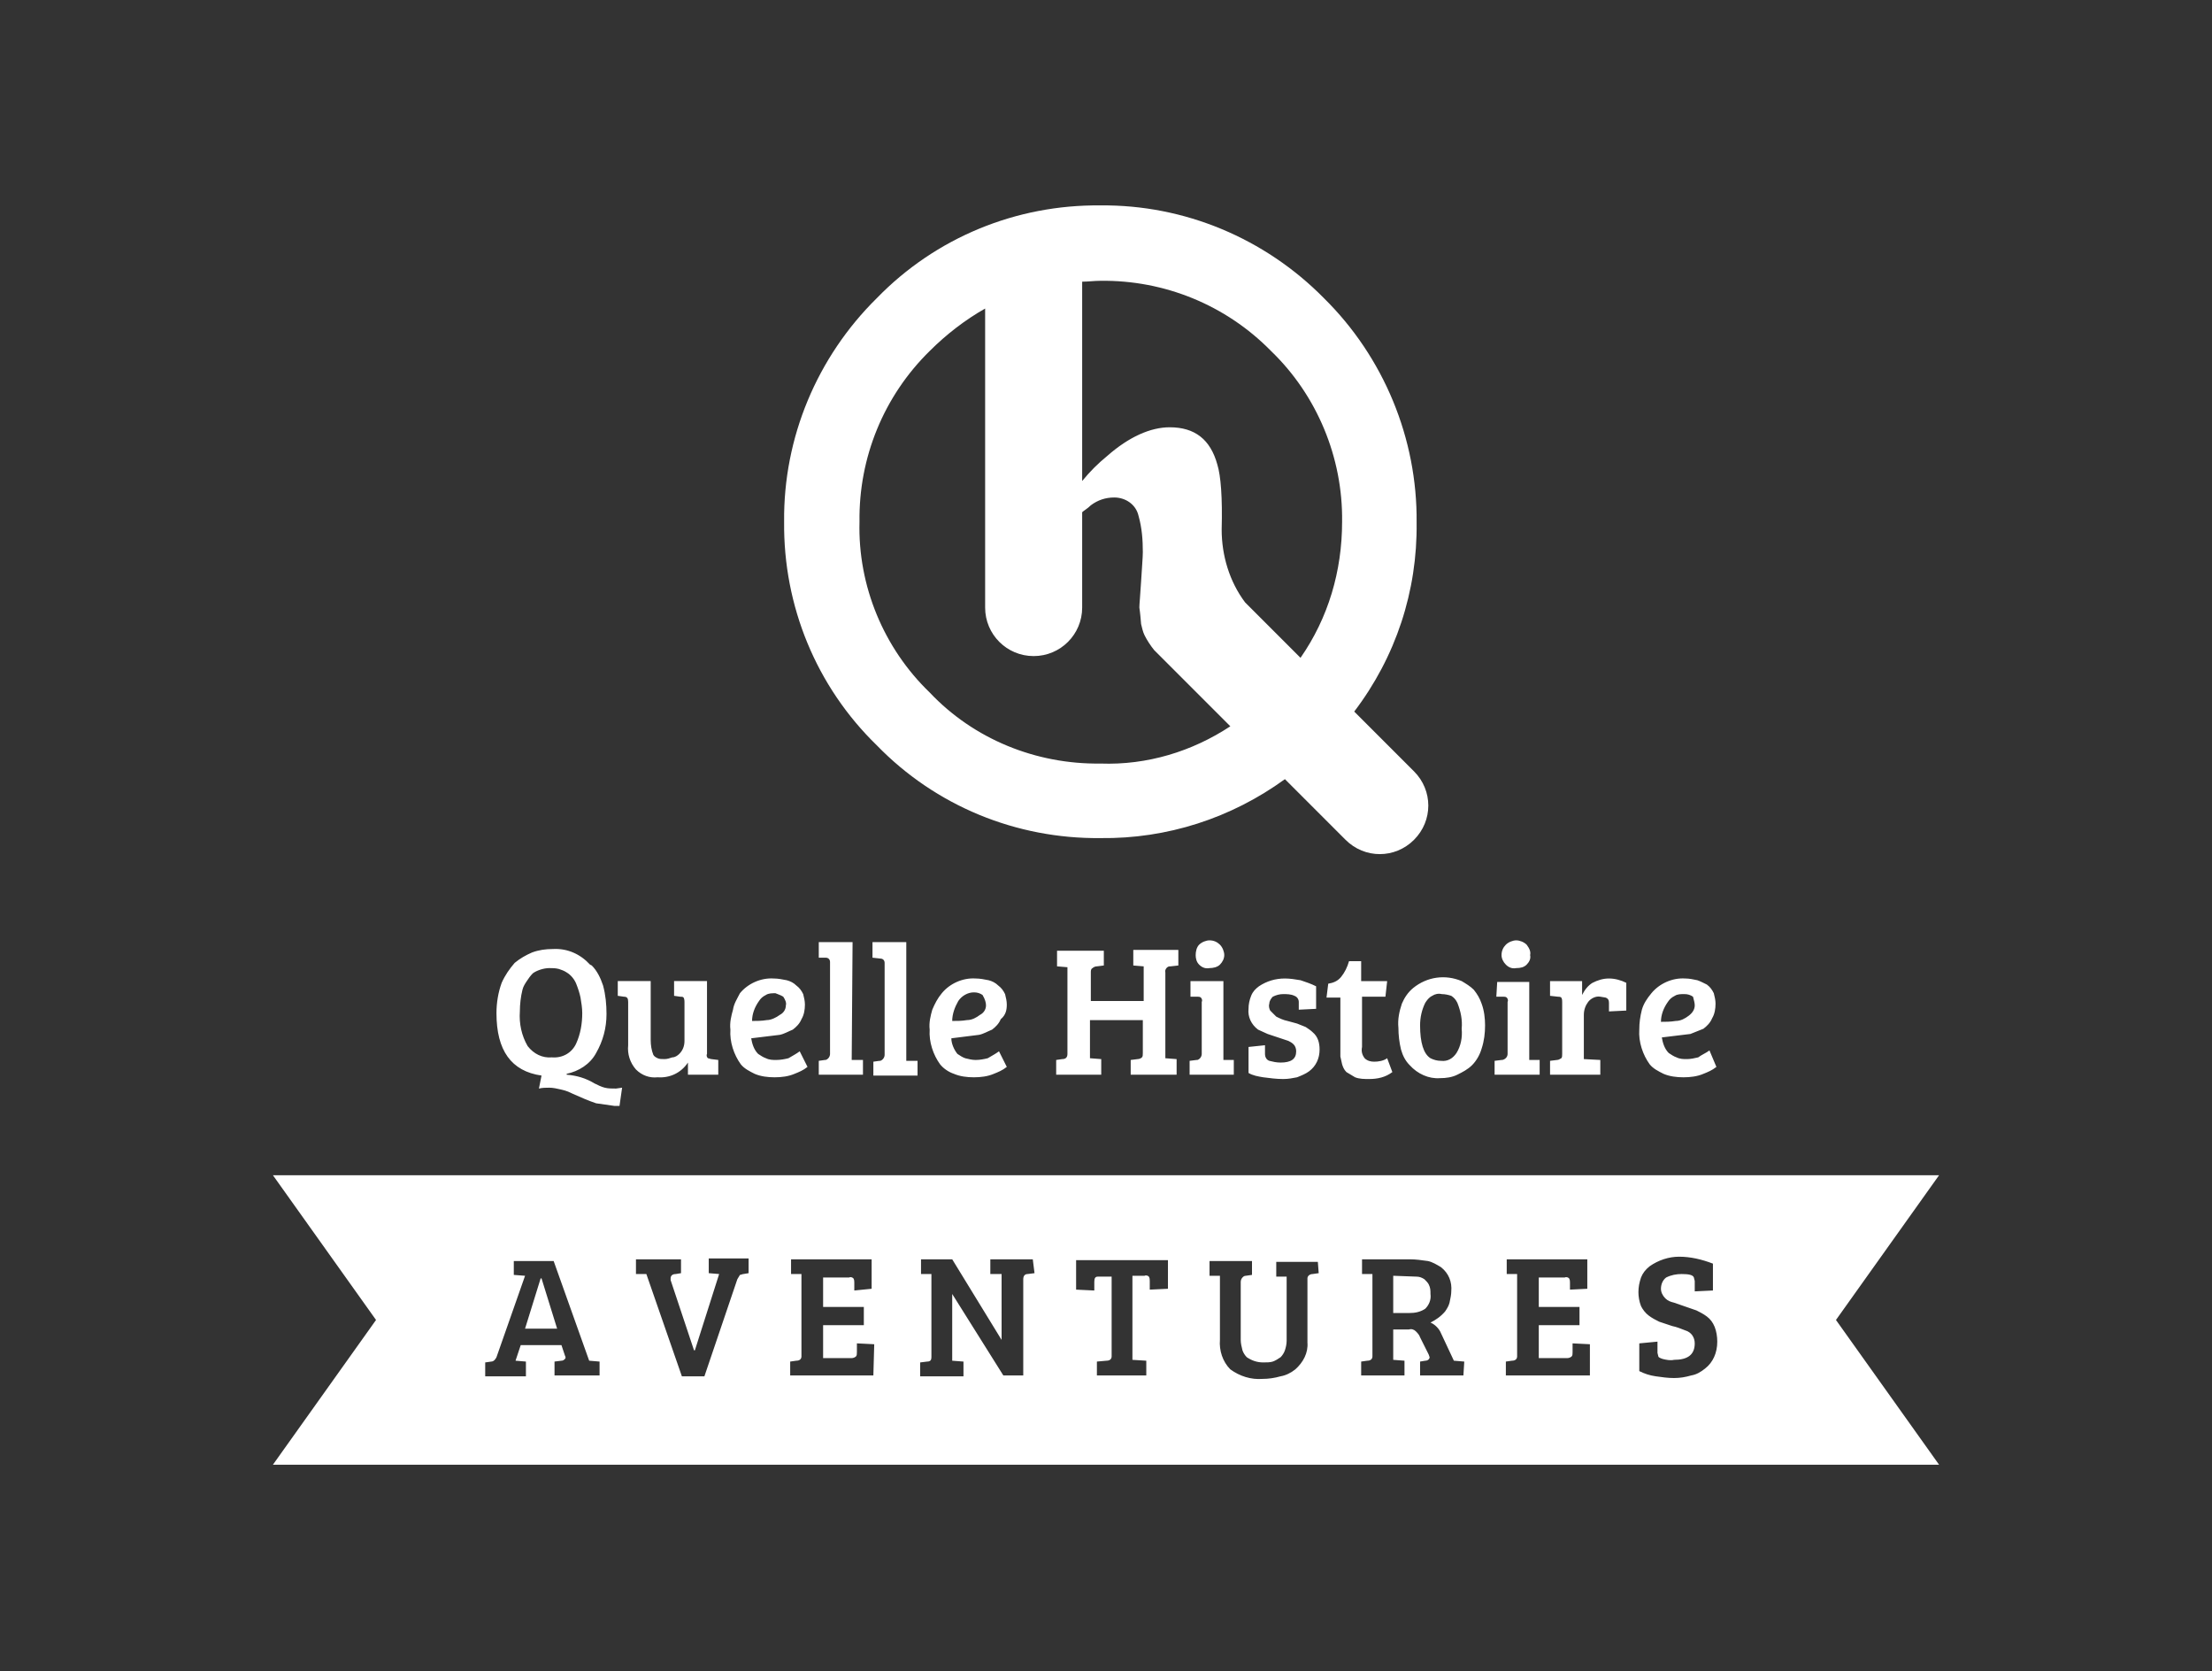 <?xml version="1.0" encoding="utf-8"?>
<!-- Generator: Adobe Illustrator 23.0.3, SVG Export Plug-In . SVG Version: 6.00 Build 0)  -->
<svg version="1.1" id="Calque_1" xmlns="http://www.w3.org/2000/svg" xmlns:xlink="http://www.w3.org/1999/xlink" x="0px" y="0px"
	 viewBox="0 0 255.3 192.8" style="enable-background:new 0 0 255.3 192.8;" xml:space="preserve">
<rect x="0" y="0" width="255.3" height="192.8" fill="#333333" stroke="none"/>
<style type="text/css">
	.st0{fill:#FFFFFF;}
</style>
<title>qh-aventures</title>
<g>
	<g id="Calque_1-2">
		<polygon class="st0" points="62.4,147.5 60.6,153.3 64.3,153.3 62.5,147.5 		"/>
		<path class="st0" d="M164.4,147.6c-0.3-0.2-0.6-0.3-0.9-0.3l-2.7-0.1v4.3h1.8c0.7,0,1.3-0.1,1.9-0.5c0.4-0.4,0.7-1,0.6-1.7
			c0-0.4,0-0.7-0.2-1.1C164.8,148,164.6,147.8,164.4,147.6z"/>
		<path class="st0" d="M223.8,135.6H31.5l11.9,16.7L31.5,169h192.3l-11.9-16.7L223.8,135.6z M69.2,158.7H64v-1.6l0.8-0.1
			c0.2,0,0.3-0.1,0.4-0.2c0.1-0.1,0.1-0.2,0-0.4l-0.4-1.2h-4.7l-0.6,1.8l1.2,0.1v1.7H56v-1.6l0.7-0.1c0.3,0,0.5-0.3,0.6-0.5l3.3-9.4
			l-1.3-0.1v-1.6h4.6L68,157l1.2,0.1L69.2,158.7z M86.4,146.9l-0.6,0.1c-0.1,0-0.3,0.1-0.4,0.1l-0.3,0.5l-3.8,11.2h-2.6L74.6,147
			l-1.2,0v-1.7h5.2v1.6L78,147c-0.4,0-0.6,0.2-0.6,0.5v0.2l2.7,8.1h0.1l2.8-8.8l-1.2-0.1v-1.7h4.6L86.4,146.9z M100.8,158.7h-9.6
			v-1.6l0.7-0.1c0.4,0,0.6-0.2,0.6-0.5V147l-1.2,0v-1.7h9.3v3.4l-2,0.2V148c0-0.2,0-0.3-0.1-0.5c-0.1-0.1-0.3-0.2-0.5-0.1h-3v3.4
			h4.7v2.1h-4.7v3.8h3.3c0.2,0,0.4-0.1,0.5-0.2c0.1-0.1,0.1-0.3,0.1-0.5v-1l2,0.1L100.8,158.7z M119.4,146.9l-0.8,0.1
			c-0.3,0-0.5,0.2-0.5,0.6v11.1h-2.3l-5.9-9.4l0,0v7.7l1.3,0.1v1.7h-5v-1.6l0.8-0.1c0.4,0,0.5-0.2,0.5-0.5V147l-1.2,0v-1.7h3.6
			l5.7,9.3h0V147l-1.3,0v-1.7h4.9L119.4,146.9z M134.8,148.7l-2.1,0.1v-1c0-0.2,0-0.3-0.1-0.5c-0.1-0.1-0.3-0.2-0.5-0.1h-1.4v9.7
			l1.6,0.1v1.7h-5.7v-1.6l1.1-0.1c0.4,0,0.6-0.2,0.6-0.5v-9.2h-1.6c-0.3,0-0.4,0.2-0.4,0.6v1l-2.1-0.1v-3.4h10.6L134.8,148.7z
			 M152.2,146.9l-0.7,0.1c-0.3,0-0.6,0.2-0.6,0.5c0,0,0,0,0,0.1v7.3c0.1,1.2-0.5,2.3-1.4,3.1c-0.5,0.4-1.1,0.7-1.7,0.8
			c-0.7,0.2-1.4,0.3-2.1,0.3c-1.3,0.1-2.6-0.3-3.7-1.1c-0.9-0.9-1.3-2.2-1.2-3.4v-7.4l-1.2,0v-1.7h4.9v1.6l-0.7,0.1
			c-0.2,0-0.3,0.1-0.4,0.2c-0.1,0.1-0.2,0.3-0.2,0.5v6.7c0,0.4,0.1,0.8,0.2,1.2c0.1,0.3,0.3,0.6,0.5,0.8c0.6,0.4,1.2,0.6,1.9,0.6
			c0.4,0,0.8,0,1.1-0.1c0.3-0.1,0.6-0.3,0.9-0.5c0.2-0.2,0.4-0.5,0.5-0.8c0.1-0.3,0.2-0.7,0.2-1.1v-7.4l-1.2,0v-1.7h4.8L152.2,146.9
			z M168.9,158.7h-5v-1.6l0.6-0.1c0.3,0,0.5-0.2,0.5-0.4l-0.1-0.3l-1-2c-0.1-0.3-0.3-0.5-0.5-0.7c-0.2-0.2-0.5-0.3-0.8-0.2h-1.8v3.5
			l1.3,0.1v1.7h-5v-1.6l0.7-0.1c0.4,0,0.6-0.2,0.6-0.5V147l-1.2,0v-1.7h5.5c0.7,0,1.4,0.1,2.1,0.2c0.5,0.1,1,0.4,1.5,0.7
			c0.9,0.7,1.3,1.7,1.2,2.8c0,0.4-0.1,0.8-0.2,1.3c-0.1,0.4-0.3,0.7-0.5,1c-0.5,0.6-1.1,1-1.7,1.3c0.5,0.2,1,0.7,1.2,1.2l1.5,3.2
			l1.2,0.1L168.9,158.7z M183.5,158.7h-9.7v-1.6l0.7-0.1c0.4,0,0.6-0.2,0.6-0.5V147l-1.2,0v-1.7h9.3v3.4l-2,0.1V148
			c0-0.2,0-0.3-0.1-0.5c-0.1-0.1-0.3-0.2-0.5-0.1h-3v3.4h4.7v2.1h-4.7v3.8h3.3c0.2,0,0.4-0.1,0.5-0.2c0.1-0.1,0.1-0.3,0.1-0.5v-1
			l2,0.1L183.5,158.7z M196.8,157.9c-0.5,0.4-1,0.7-1.6,0.8c-0.7,0.2-1.3,0.3-2,0.3c-0.7,0-1.4-0.1-2.1-0.2
			c-0.7-0.1-1.3-0.3-1.9-0.6V155l2.1-0.2v1.3l0.1,0.4c0,0.1,0.2,0.2,0.5,0.3c0.4,0.1,0.9,0.2,1.3,0.1c1.6,0,2.4-0.6,2.4-1.9
			c0-0.7-0.4-1.3-1.1-1.5c-0.5-0.2-1-0.4-1.5-0.5l-1.5-0.5c-0.4-0.2-0.8-0.4-1.2-0.7c-0.4-0.3-0.7-0.7-0.9-1.1
			c-0.2-0.5-0.3-1.1-0.3-1.6c0-0.6,0.1-1.1,0.3-1.7c0.2-0.5,0.5-0.9,1-1.3c1-0.7,2.2-1.1,3.4-1.1c1.3,0,2.6,0.3,3.9,0.8v3.1
			l-2.1,0.1v-1.2l-0.1-0.4c-0.1-0.3-0.6-0.4-1.4-0.4c-0.6,0-1.2,0.1-1.8,0.4c-0.4,0.3-0.6,0.8-0.6,1.3c0,0.4,0.2,0.8,0.5,1.1
			c0.3,0.3,0.6,0.4,1,0.5l2.6,0.9c0.4,0.2,0.8,0.4,1.2,0.7c0.4,0.3,0.7,0.7,0.9,1.2c0.2,0.5,0.3,1.1,0.3,1.7
			C198.2,156.1,197.7,157.2,196.8,157.9L196.8,157.9z"/>
		<path class="st0" d="M195.6,116c0,0.5-0.3,0.9-0.7,1.2c-0.4,0.3-0.9,0.6-1.5,0.6c-0.6,0.1-1.2,0.1-1.7,0.1c0-0.8,0.3-1.6,0.8-2.3
			c0.2-0.3,0.4-0.5,0.8-0.7c0.3-0.2,0.7-0.2,1.1-0.2c0.4,0,0.7,0.1,1,0.3C195.5,115.4,195.6,115.7,195.6,116 M195.9,113.1
			c-0.5-0.1-0.9-0.2-1.4-0.2c-1.5-0.1-3,0.6-3.9,1.7c-0.5,0.6-0.9,1.2-1.1,1.9c-0.2,0.8-0.3,1.5-0.3,2.3c-0.1,1.4,0.4,2.9,1.2,4
			c0.4,0.5,1,0.8,1.6,1.1c0.7,0.3,1.5,0.4,2.3,0.4c0.8,0,1.6-0.1,2.3-0.4c0.5-0.2,1-0.4,1.5-0.8l-0.8-1.9c-0.4,0.3-0.9,0.5-1.3,0.8
			c-0.4,0.1-0.9,0.2-1.3,0.2c-0.4,0-0.8,0-1.2-0.2c-0.3-0.1-0.6-0.3-0.9-0.5c-0.5-0.5-0.7-1.2-0.8-1.8l3.3-0.4
			c0.5-0.2,1-0.4,1.5-0.6c0.4-0.3,0.8-0.7,1-1.2c0.3-0.5,0.4-1.1,0.4-1.7c0-0.4-0.1-0.8-0.2-1.2c-0.2-0.4-0.4-0.7-0.8-1
			C196.6,113.4,196.2,113.2,195.9,113.1 M185.7,115.7v1l2-0.1v-3.2c-0.6-0.3-1.3-0.5-2-0.5c-0.7,0-1.3,0.2-1.9,0.5
			c-0.5,0.3-0.9,0.8-1.2,1.4v-1.6h-3.7v1.7l0.9,0.1c0.1,0,0.3,0,0.4,0.1c0.1,0.2,0.1,0.3,0.1,0.5v6c0,0.2,0,0.4-0.1,0.5
			c-0.2,0.1-0.3,0.2-0.5,0.2l-0.8,0.1v1.6h5.8v-1.7l-1.9-0.1v-5.1c0-0.6,0.2-1.1,0.5-1.5c0.3-0.4,0.9-0.7,1.4-0.6l0.6,0.1
			C185.6,115.2,185.7,115.4,185.7,115.7 M176.2,109c-0.3-0.3-0.8-0.5-1.2-0.5c-0.4,0-0.9,0.2-1.2,0.5c-0.3,0.3-0.5,0.7-0.5,1.2
			c0,0.4,0.2,0.8,0.5,1.1c0.3,0.3,0.7,0.5,1.2,0.4c0.5,0,0.9-0.1,1.2-0.4c0.3-0.3,0.5-0.7,0.4-1.1
			C176.7,109.8,176.5,109.4,176.2,109 M172.7,115h0.8c0.1,0,0.3,0,0.4,0.1c0.1,0.1,0.2,0.3,0.1,0.5v6c0,0.3-0.2,0.6-0.6,0.7
			c0,0-0.1,0-0.1,0l-0.8,0.1v1.6h5.2v-1.7h-1.2v-9h-3.7L172.7,115z M168.7,118.7c0.1,1-0.1,2-0.6,2.8c-0.4,0.6-1,1-1.8,0.9
			c-0.4,0-0.8-0.1-1.2-0.3c-0.8-0.5-1.2-1.8-1.2-3.8c0-0.9,0.2-1.8,0.6-2.6c0.2-0.3,0.4-0.6,0.8-0.8c0.3-0.2,0.7-0.3,1.1-0.2
			c0.4,0,0.8,0.1,1.1,0.2c0.3,0.2,0.5,0.4,0.7,0.8C168.6,116.7,168.8,117.7,168.7,118.7 M171,115.8c-0.2-0.6-0.5-1.1-0.9-1.6
			c-0.4-0.4-0.9-0.7-1.4-1c-1.9-0.8-4-0.5-5.6,0.8c-0.6,0.5-1,1.1-1.3,1.8c-0.3,0.9-0.5,1.8-0.4,2.8c0,0.8,0.1,1.7,0.3,2.5
			c0.2,0.7,0.5,1.3,1,1.8c0.9,1,2.2,1.6,3.5,1.5c0.7,0,1.4-0.1,2-0.4c0.6-0.3,1.2-0.6,1.7-1.1c0.5-0.5,0.9-1.2,1.1-1.9
			c0.3-0.9,0.4-1.8,0.4-2.7C171.4,117.5,171.3,116.6,171,115.8 M136,111.4v-1.8h-5.2v1.8l1.2,0.1v4h-6.1v-3.3c0-0.2,0-0.4,0.2-0.5
			c0.1-0.1,0.3-0.2,0.5-0.2l0.8-0.1v-1.7H122v1.8l1.2,0.1v10c0,0.4-0.2,0.6-0.6,0.6l-0.7,0.1v1.7h5.2v-1.8l-1.3-0.1v-4.4h6.1v3.8
			c0,0.2,0,0.4-0.1,0.5c-0.1,0.1-0.3,0.2-0.5,0.2l-0.8,0.1v1.7h5.3v-1.8l-1.3-0.1v-9.9c-0.1-0.3,0.2-0.7,0.5-0.7c0,0,0.1,0,0.1,0
			L136,111.4z M138,110.2c0,0.4,0.1,0.8,0.4,1.1c0.3,0.3,0.7,0.5,1.2,0.4c0.4,0,0.9-0.1,1.2-0.4c0.3-0.3,0.5-0.7,0.5-1.1
			c0-0.4-0.2-0.9-0.5-1.2c-0.3-0.3-0.7-0.5-1.2-0.5c-0.4,0-0.9,0.2-1.2,0.5C138.1,109.3,138,109.8,138,110.2 M141.2,113.2h-3.8v1.8
			h0.8c0.1,0,0.3,0,0.4,0.1c0.1,0.1,0.2,0.3,0.1,0.5v6c0,0.3-0.2,0.6-0.5,0.7c0,0,0,0-0.1,0l-0.8,0.1v1.6h5.1v-1.7h-1.2L141.2,113.2
			z M113.8,116c0,0.5-0.3,0.9-0.7,1.1c-0.4,0.3-0.9,0.6-1.5,0.6c-0.6,0.1-1.1,0.1-1.7,0.1c0-0.8,0.3-1.6,0.7-2.3
			c0.4-0.6,1.1-1,1.8-1c0.4,0,0.7,0.1,1,0.3C113.7,115.3,113.8,115.7,113.8,116 M116.2,115.9c0-0.4-0.1-0.8-0.2-1.2
			c-0.2-0.4-0.4-0.7-0.8-1c-0.3-0.3-0.7-0.5-1.1-0.6c-0.5-0.1-1-0.2-1.5-0.2c-1.5-0.1-3,0.6-3.9,1.7c-0.5,0.6-0.8,1.2-1.1,1.9
			c-0.2,0.7-0.4,1.5-0.3,2.3c-0.1,1.4,0.4,2.9,1.2,4c0.4,0.5,1,0.9,1.6,1.1c0.7,0.3,1.5,0.4,2.3,0.4c0.8,0,1.6-0.1,2.3-0.4
			c0.5-0.2,1-0.4,1.5-0.8l-0.9-1.8c-0.4,0.3-0.8,0.5-1.3,0.8c-0.4,0.1-0.9,0.2-1.4,0.2c-0.4,0-0.8-0.1-1.2-0.2
			c-0.3-0.1-0.6-0.3-0.9-0.5c-0.4-0.5-0.7-1.2-0.7-1.8l3.2-0.4c0.5-0.1,1-0.4,1.5-0.6c0.4-0.3,0.8-0.7,1-1.2
			C116.1,117.1,116.2,116.5,116.2,115.9 M157.1,113.2v-2.3h-1.4c-0.2,0.7-0.5,1.3-0.9,1.8c-0.4,0.5-0.9,0.7-1.5,0.8l-0.2,1.6h1.6
			v6.8l0.2,0.9c0.1,0.3,0.2,0.6,0.5,0.9c0.3,0.2,0.7,0.4,1,0.6c0.5,0.2,1.1,0.2,1.6,0.2c1,0,1.9-0.2,2.7-0.8l-0.6-1.6
			c-0.4,0.3-1,0.4-1.5,0.4c-0.4,0-0.8-0.1-1.1-0.4c-0.3-0.4-0.4-0.8-0.3-1.3V115h2.7l0.2-1.8L157.1,113.2z M146.6,116.6
			c-0.1-0.2-0.2-0.5-0.1-0.8c0-0.3,0.2-0.6,0.4-0.8c0.4-0.2,0.8-0.3,1.2-0.3c0.4,0,0.9,0,1.3,0.2c0.3,0.1,0.5,0.4,0.5,0.7v0.9l2-0.1
			v-2.6c-0.6-0.3-1.2-0.5-1.8-0.7c-0.6-0.1-1.2-0.2-1.8-0.2c-1.1,0-2.1,0.3-3,0.9c-0.4,0.3-0.7,0.6-0.9,1.1c-0.2,0.5-0.3,1-0.3,1.5
			c-0.1,0.9,0.3,1.8,1.1,2.4l1.1,0.5l2.4,0.8c0.2,0.1,0.4,0.2,0.6,0.4c0.2,0.2,0.3,0.5,0.3,0.8c0,0.9-0.6,1.3-1.8,1.3
			c-0.5,0-0.9-0.1-1.3-0.2c-0.3-0.1-0.5-0.4-0.5-0.8v-1l-1.9,0.2v3c0.5,0.3,1.1,0.4,1.7,0.5c0.8,0.1,1.5,0.2,2.3,0.2
			c0.6,0,1.1-0.1,1.6-0.2c0.5-0.2,1-0.4,1.4-0.7c0.8-0.6,1.2-1.5,1.2-2.5c0-0.8-0.2-1.5-0.8-2c-0.2-0.2-0.5-0.4-0.8-0.6l-1-0.4
			l-1.1-0.3c-0.5-0.1-0.9-0.3-1.3-0.5C146.9,116.9,146.8,116.8,146.6,116.6 M77.8,114.9l0.7,0.1c0.2,0,0.3,0,0.4,0.1
			c0.1,0.2,0.1,0.4,0.1,0.5v4.5c0,0.6-0.2,1.1-0.6,1.5c-0.2,0.2-0.5,0.4-0.8,0.4c-0.3,0.1-0.6,0.2-0.9,0.2c-0.3,0-0.6,0-0.8-0.1
			c-0.2-0.1-0.4-0.2-0.5-0.4c-0.2-0.5-0.3-1.1-0.3-1.7v-6.8h-3.8v1.7L72,115c0.4,0,0.5,0.2,0.5,0.6v5c-0.1,1,0.2,2,0.9,2.8
			c0.7,0.7,1.6,1,2.5,0.9c1.4,0.1,2.7-0.5,3.5-1.7v1.4h3.5v-1.7l-0.8-0.1c-0.1,0-0.3-0.1-0.4-0.1c-0.1-0.1-0.2-0.3-0.1-0.5v-8.4
			h-3.8L77.8,114.9z M90.4,115c0.2,0.3,0.4,0.7,0.3,1c0,0.5-0.3,0.9-0.7,1.1c-0.4,0.3-1,0.6-1.5,0.6c-0.6,0.1-1.2,0.1-1.7,0.1
			c0-0.8,0.3-1.6,0.8-2.3c0.2-0.3,0.4-0.5,0.8-0.7c0.3-0.2,0.7-0.2,1.1-0.2C89.7,114.7,90.1,114.8,90.4,115 M84.6,116.5
			c-0.2,0.7-0.4,1.5-0.3,2.3c-0.1,1.4,0.4,2.9,1.2,4c0.4,0.5,1,0.8,1.6,1.1c0.7,0.3,1.5,0.4,2.3,0.4c0.8,0,1.6-0.1,2.3-0.4
			c0.5-0.2,1-0.4,1.5-0.8l-0.9-1.8c-0.4,0.3-0.8,0.5-1.3,0.8c-0.4,0.1-0.9,0.2-1.4,0.2c-0.4,0-0.8,0-1.2-0.2
			c-0.3-0.1-0.6-0.3-0.9-0.5c-0.5-0.5-0.7-1.2-0.8-1.8l3.3-0.4c0.5-0.1,1-0.4,1.5-0.6c0.4-0.3,0.8-0.7,1-1.2
			c0.3-0.5,0.4-1.1,0.4-1.7c0-0.4-0.1-0.8-0.2-1.2c-0.2-0.4-0.4-0.7-0.8-1c-0.3-0.3-0.7-0.5-1.1-0.6c-0.5-0.1-1-0.2-1.5-0.2
			c-1.5-0.1-3,0.6-3.9,1.7C85.1,115.2,84.7,115.8,84.6,116.5 M63.4,111.7c0.4,0,0.7,0,1.1,0.1c0.3,0.1,0.6,0.2,0.9,0.4
			c0.5,0.3,0.9,0.8,1.1,1.3c0.2,0.5,0.4,1.1,0.5,1.6c0.1,0.6,0.2,1.2,0.2,1.8c0,1.2-0.2,2.4-0.7,3.5c-0.5,1.1-1.6,1.7-2.8,1.6
			c-1.1,0.1-2.1-0.4-2.8-1.3c-0.7-1.2-1-2.6-0.9-4c0-0.8,0.1-1.7,0.3-2.5c0.1-0.4,0.3-0.7,0.5-1c0.2-0.3,0.4-0.6,0.7-0.9
			C61.9,112,62.7,111.7,63.4,111.7 M68.1,111.3c-1.1-1.2-2.6-1.9-4.3-1.8c-0.8,0-1.6,0.1-2.4,0.4c-0.7,0.3-1.4,0.7-2,1.2
			c-0.6,0.7-1.1,1.4-1.5,2.3c-0.4,1.1-0.6,2.3-0.6,3.5c0,4.3,1.7,6.7,5.2,7.2l-0.3,1.5c0.4-0.1,0.8-0.1,1.2-0.1
			c0.4,0,0.9,0.1,1.3,0.2c0.5,0.1,1,0.3,1.4,0.5c0.9,0.4,1.8,0.8,2.7,1.1l2.1,0.3c0.2,0,0.4,0,0.6,0l0.3-2.1l-0.7,0.1
			c-0.5,0-0.9,0-1.3-0.1c-0.4-0.1-0.8-0.3-1.2-0.5c-1-0.6-2-0.9-3.2-1v-0.1c1.4-0.3,2.7-1.1,3.4-2.4c0.8-1.4,1.2-2.9,1.2-4.5
			c0-1.1-0.1-2.2-0.4-3.3c-0.3-0.9-0.7-1.7-1.3-2.3 M101.6,110.6c0.3,0,0.5,0.2,0.5,0.5v10.6c0,0.3-0.2,0.6-0.5,0.7c0,0,0,0-0.1,0
			l-0.7,0.1v1.6h5.1v-1.7h-1.3v-13.7h-3.9v1.8L101.6,110.6z M98.4,108.7h-3.9v1.8h0.8c0.3,0,0.5,0.2,0.5,0.5v10.6
			c0,0.3-0.2,0.6-0.5,0.7c0,0,0,0-0.1,0l-0.7,0.1v1.6h5.1v-1.7h-1.3L98.4,108.7z"/>
		<path class="st0" d="M150.1,75.9l-6.4-6.4c-1.8-2.4-2.7-5.4-2.7-8.4c0.1-3.7-0.1-6.2-0.5-7.5c-0.8-2.9-2.6-4.3-5.5-4.3
			c-2.2,0-4.7,1.1-7.2,3.3c-1.1,0.9-2,1.8-2.9,2.9v-23c0.7,0,1.4-0.1,2.1-0.1c7.4-0.1,14.5,2.8,19.7,8.1c5.3,5.1,8.3,12.3,8.2,19.7
			C154.9,65.9,153.3,71.3,150.1,75.9 M127,88.1c-7.4,0.1-14.6-2.8-19.7-8.2c-5.3-5.1-8.3-12.3-8.1-19.7c-0.1-7.4,2.8-14.5,8.1-19.7
			c1.9-1.9,4.1-3.6,6.4-4.9v34.5c0,3.1,2.5,5.6,5.6,5.6s5.6-2.5,5.6-5.6V59.1c0.2-0.2,0.6-0.4,1-0.8c0.8-0.6,1.7-0.9,2.7-0.9
			c1.3,0,2.5,0.8,2.8,2.1c0.4,1.4,0.5,2.8,0.5,4.2c0,0.6-0.1,1.7-0.2,3.4s-0.2,2.6-0.2,3c0,0,0.1,0.6,0.2,1.9
			c0.1,0.4,0.2,0.9,0.4,1.3c0.3,0.6,0.7,1.2,1.1,1.7l2.1,2.1l6.7,6.7C137.6,86.7,132.4,88.3,127,88.1 M156.3,82.1
			c4.8-6.3,7.3-13.9,7.2-21.8c0.1-9.7-3.8-19.1-10.7-25.9c-6.8-6.9-16.1-10.8-25.8-10.7c-9.7-0.1-19,3.7-25.8,10.7
			c-6.9,6.8-10.8,16.1-10.7,25.8c-0.1,9.7,3.7,19,10.7,25.8c6.8,7,16.1,10.8,25.8,10.7c7.7,0.1,15.1-2.3,21.3-6.8l7,7
			c2.2,2.2,5.7,2.2,7.9,0c2.2-2.2,2.2-5.7,0-7.9l0,0L156.3,82.1z"/>
	</g>
</g>
</svg>
